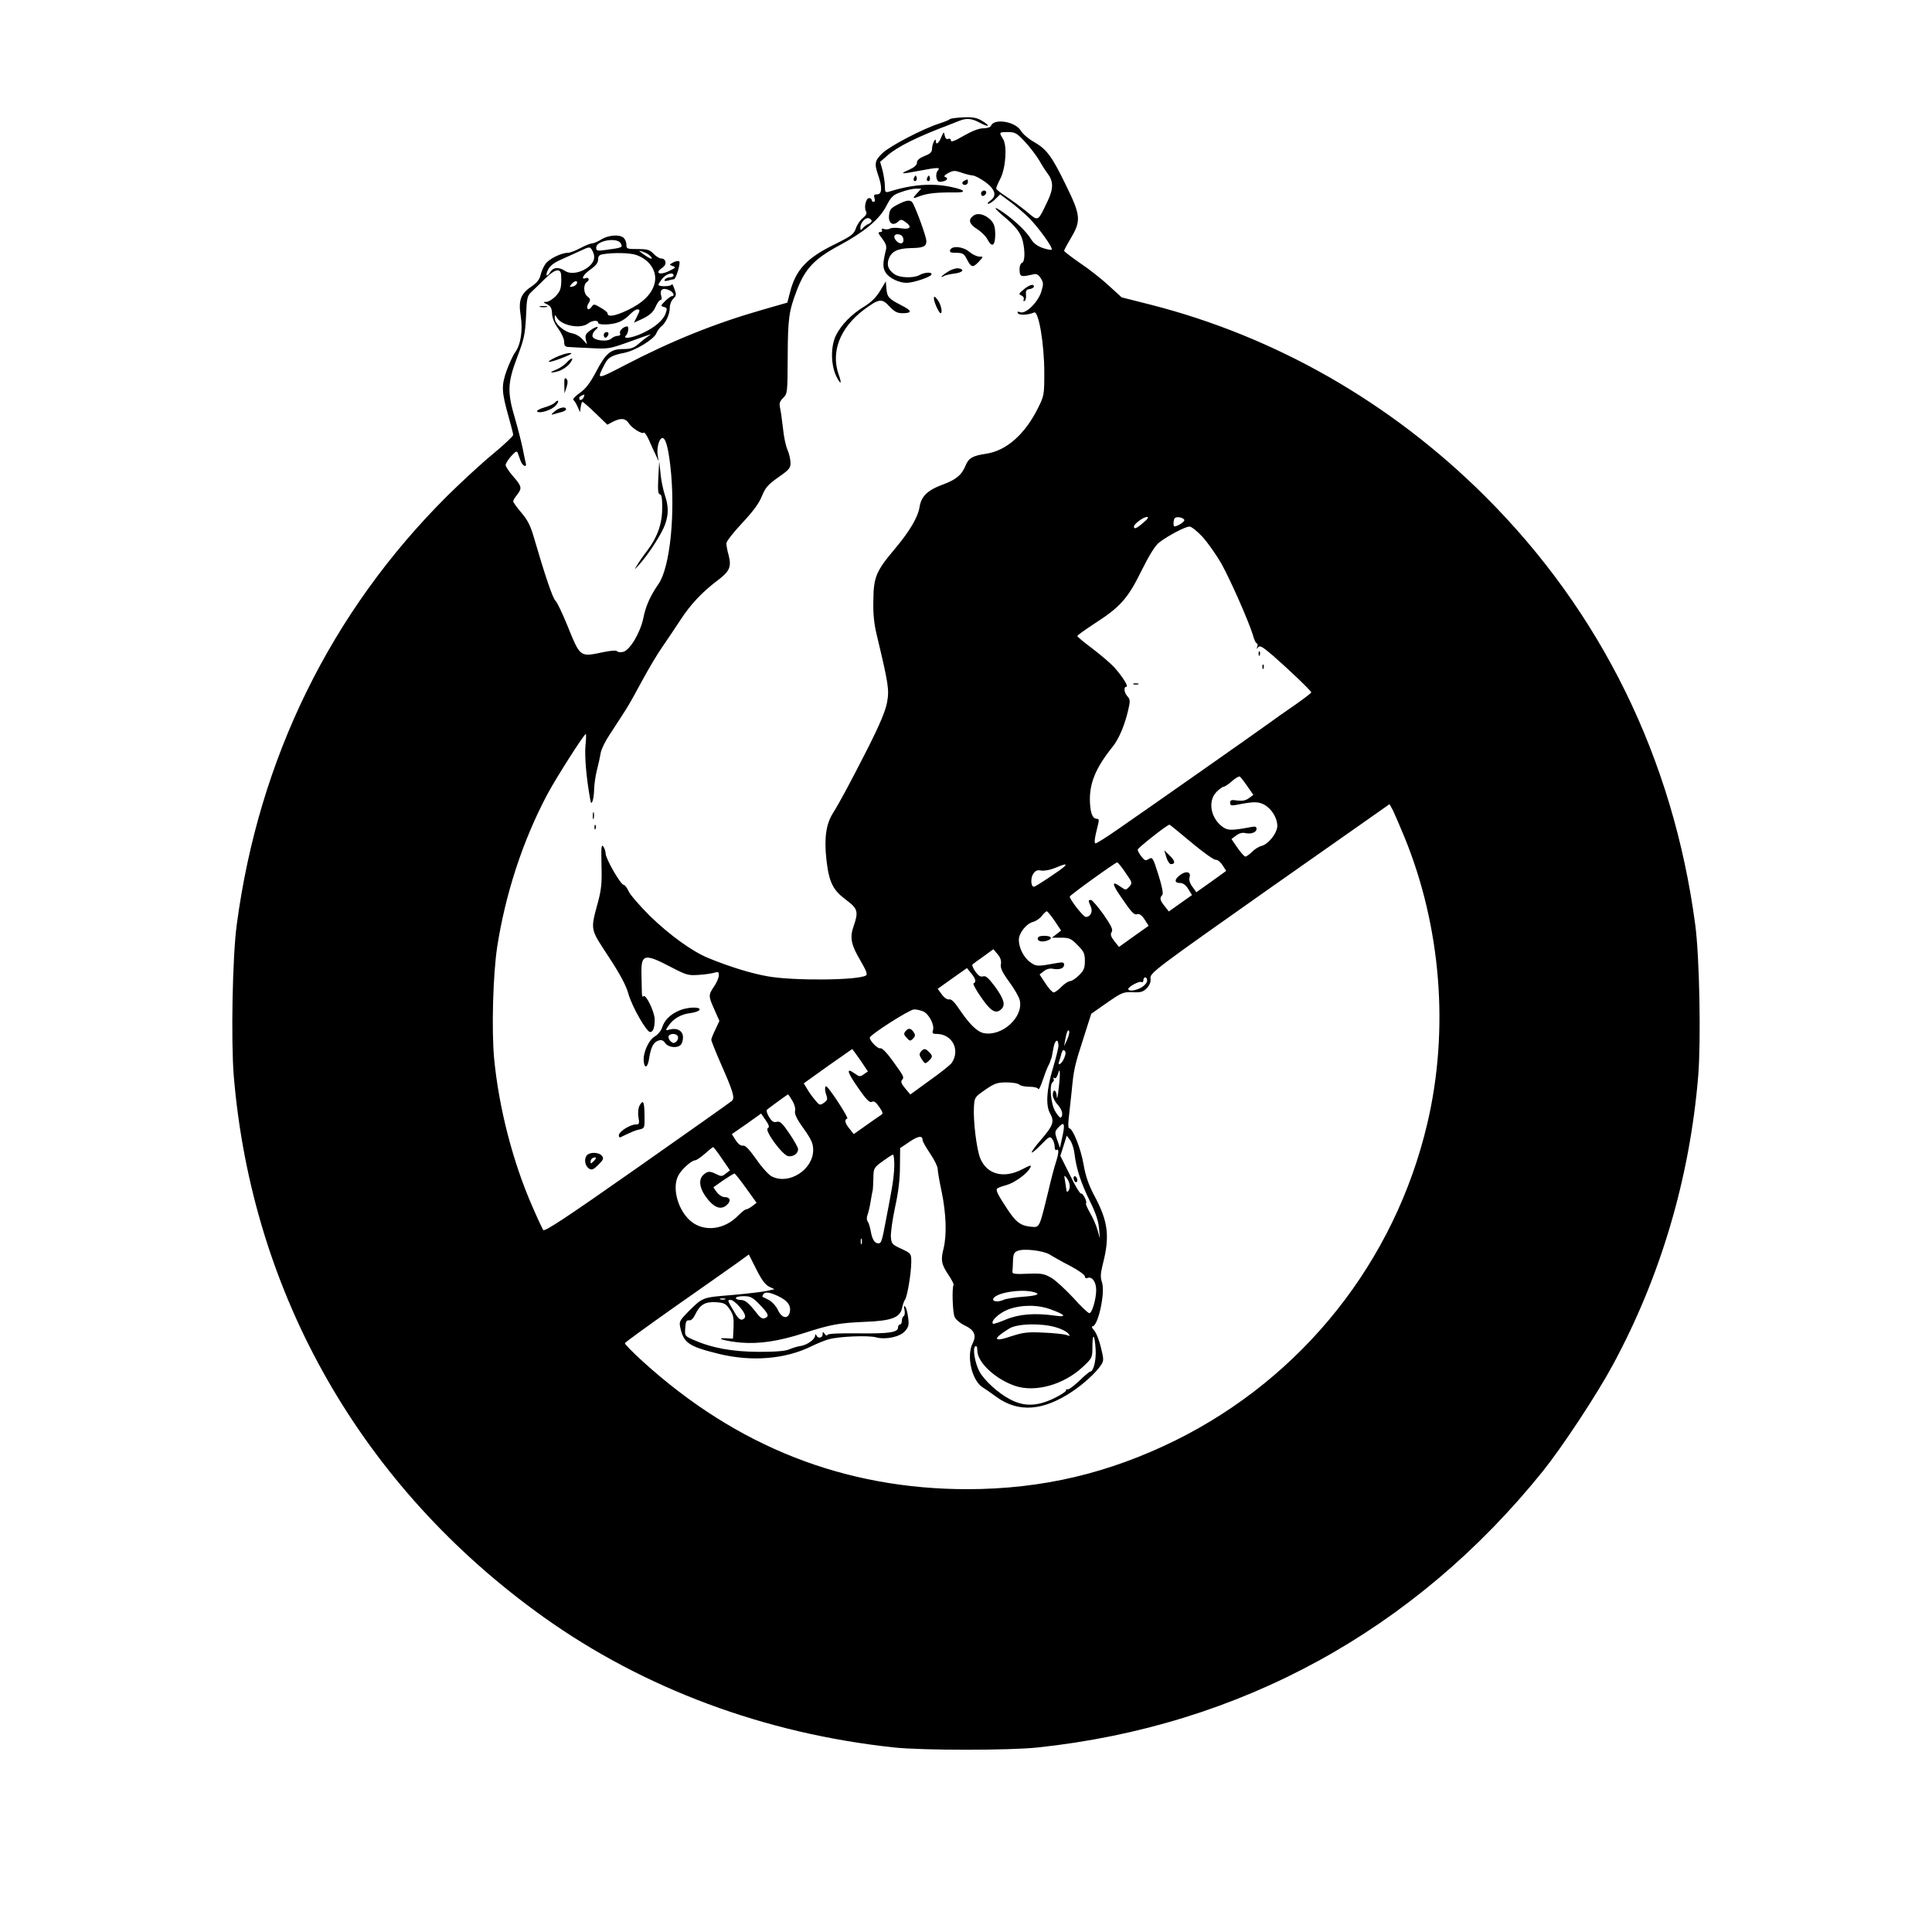 <?xml version="1.0" standalone="no"?>
<!DOCTYPE svg PUBLIC "-//W3C//DTD SVG 20010904//EN"
 "http://www.w3.org/TR/2001/REC-SVG-20010904/DTD/svg10.dtd">
<svg version="1.0" xmlns="http://www.w3.org/2000/svg"
 width="1024pt" height="1024pt" viewBox="0 0 1024 1024"
 preserveAspectRatio="xMidYMid meet">
<g transform="translate(0,1024) scale(0.1,-0.1)"
fill="#000000" stroke="none">
<path d="M5034 9608 c-2 -3 -28 -14 -57 -23 -88 -29 -259 -118 -299 -156 -42
-40 -45 -56 -23 -119 22 -63 20 -100 -6 -100 -16 0 -19 -4 -14 -20 4 -11 2
-20 -4 -20 -6 0 -11 5 -11 10 0 6 -6 10 -14 10 -16 0 -28 -49 -16 -70 6 -11 1
-21 -17 -36 -14 -11 -31 -36 -37 -55 -10 -30 -23 -40 -114 -85 -147 -72 -205
-135 -235 -254 l-14 -54 -129 -37 c-255 -73 -483 -165 -731 -294 -153 -79
-152 -80 -108 5 18 36 39 47 104 60 58 11 158 72 170 104 5 12 16 28 26 36 25
20 45 65 45 99 0 17 8 38 19 48 16 16 17 22 5 53 -7 19 -13 30 -13 23 -1 -12
-71 -14 -71 -2 0 4 9 18 21 33 20 25 59 36 59 16 0 -5 -9 -10 -19 -10 -11 0
-23 -5 -27 -12 -5 -8 0 -9 17 -5 13 4 27 7 31 7 11 0 37 89 28 95 -5 3 -20 1
-32 -6 -22 -12 -22 -12 -3 -19 18 -6 17 -9 -12 -23 -55 -29 -88 -16 -41 15 24
16 19 48 -8 48 -9 0 -27 11 -40 25 -20 21 -32 25 -84 25 -57 0 -60 1 -60 24 0
13 -7 29 -15 36 -22 19 -81 14 -118 -9 -19 -12 -41 -21 -49 -21 -8 0 -36 -11
-62 -25 -26 -14 -56 -25 -66 -25 -35 0 -100 -32 -119 -59 -10 -14 -22 -41 -26
-59 -5 -23 -19 -41 -50 -62 -56 -38 -68 -73 -55 -155 12 -75 0 -153 -30 -193
-11 -15 -31 -59 -45 -97 -28 -80 -27 -110 11 -245 13 -46 24 -89 24 -95 0 -7
-48 -52 -107 -101 -60 -49 -169 -150 -244 -224 -616 -614 -997 -1391 -1114
-2270 -23 -168 -31 -616 -16 -802 97 -1161 681 -2182 1641 -2868 532 -380
1174 -619 1860 -692 148 -16 612 -16 760 0 1073 114 1998 620 2678 1465 101
126 285 404 370 562 253 467 408 989 453 1533 15 186 7 634 -16 802 -117 879
-498 1656 -1114 2270 -499 497 -1111 847 -1776 1016 l-150 38 -68 62 c-38 35
-106 89 -153 120 -46 32 -84 61 -84 65 0 4 17 35 37 69 54 91 51 120 -29 282
-74 152 -101 188 -170 227 -28 16 -58 42 -68 59 -29 48 -141 66 -157 26 -3 -8
-20 -14 -41 -14 -23 0 -59 -14 -103 -39 -48 -28 -69 -36 -69 -26 0 8 -6 12
-14 9 -9 -4 -16 3 -19 18 -4 22 -5 21 -18 -9 -13 -33 -29 -44 -29 -20 0 23
-20 -17 -20 -41 0 -18 -9 -27 -40 -39 -27 -11 -40 -22 -40 -35 0 -13 -14 -25
-42 -38 -53 -23 -44 -24 55 -5 102 19 113 19 97 0 -7 -8 -10 -25 -6 -39 5 -19
11 -22 31 -18 27 5 33 18 13 25 -7 2 1 11 18 20 27 14 35 14 70 2 21 -8 48
-14 59 -15 11 0 41 -16 68 -35 53 -40 62 -73 25 -99 -12 -9 -17 -16 -10 -16 7
0 24 11 38 25 l25 25 51 -38 c28 -20 72 -58 98 -83 51 -50 133 -163 124 -172
-3 -3 -25 1 -48 9 -28 10 -48 25 -61 46 -22 38 -83 97 -143 139 -59 42 -61 32
-4 -16 65 -54 93 -90 103 -133 13 -56 11 -109 -4 -115 -8 -3 -14 -19 -13 -39
1 -35 8 -37 68 -23 21 6 29 2 44 -19 15 -24 15 -32 4 -69 -16 -56 -81 -121
-111 -112 -15 5 -19 4 -14 -5 7 -12 55 -10 86 4 24 10 54 -167 54 -319 0 -115
-1 -123 -32 -185 -70 -142 -169 -229 -277 -245 -70 -10 -93 -23 -109 -64 -20
-49 -51 -74 -122 -100 -79 -29 -112 -62 -121 -117 -8 -54 -52 -129 -131 -223
-99 -117 -113 -150 -114 -272 -2 -75 4 -127 19 -189 62 -259 66 -286 53 -356
-9 -44 -40 -118 -97 -231 -92 -181 -155 -299 -190 -354 -36 -58 -46 -131 -34
-244 14 -122 34 -162 105 -215 62 -46 66 -62 39 -140 -21 -60 -13 -98 37 -182
30 -52 38 -72 29 -78 -41 -26 -382 -29 -519 -5 -86 15 -199 49 -316 97 -86 35
-206 122 -311 224 -55 55 -106 114 -113 132 -8 17 -19 32 -25 32 -16 0 -96
139 -96 166 0 11 -6 28 -12 37 -11 14 -12 -4 -10 -98 3 -95 -1 -131 -19 -198
-40 -149 -42 -137 57 -288 61 -93 93 -153 105 -197 19 -68 96 -202 115 -202
16 0 24 24 24 67 0 40 -49 140 -60 122 -4 -6 -7 2 -8 18 0 15 -1 59 -2 96 -3
112 14 116 159 40 79 -41 89 -44 145 -40 34 2 71 8 84 12 18 6 22 4 22 -14 0
-12 -11 -39 -25 -59 -31 -46 -31 -51 2 -124 l26 -59 -21 -45 c-12 -24 -22 -49
-22 -55 0 -6 22 -61 49 -123 68 -154 77 -185 60 -201 -8 -7 -234 -167 -502
-355 -379 -266 -491 -340 -498 -329 -5 8 -30 61 -55 119 -105 237 -180 528
-205 790 -14 153 -6 443 16 590 44 284 136 565 266 810 47 88 195 320 204 320
2 0 2 -28 -2 -63 -5 -55 5 -171 24 -277 5 -29 7 -32 14 -15 4 11 8 40 8 64 1
24 7 69 15 100 8 31 17 72 20 91 3 19 25 64 49 99 23 36 47 72 52 80 6 9 22
34 36 56 14 22 52 90 84 150 33 61 81 142 108 180 27 39 69 102 94 140 54 83
115 147 194 207 66 49 77 73 61 135 -7 24 -12 52 -12 63 0 11 37 58 83 107 58
62 90 105 105 143 19 46 33 62 87 100 56 39 65 49 65 76 0 17 -7 49 -16 70
-10 22 -20 73 -24 114 -5 41 -11 89 -15 106 -6 26 -3 36 16 55 23 23 23 28 24
219 1 200 6 241 48 350 44 116 93 168 225 239 132 71 212 137 248 206 28 53
36 62 80 77 27 10 62 18 78 18 l29 0 -23 -25 c-26 -28 -24 -30 17 -14 37 14
93 20 173 19 76 -2 72 12 -8 29 -103 22 -210 13 -334 -26 -15 -4 -18 1 -18 31
0 20 -6 57 -12 82 l-13 46 40 35 c53 46 155 97 330 163 11 4 33 13 48 19 40
16 67 14 111 -10 49 -26 58 -18 12 10 -28 17 -47 21 -101 19 -37 -2 -69 -6
-71 -10z m399 -120 c27 -29 60 -73 75 -98 14 -25 34 -56 44 -69 32 -42 32 -81
1 -146 -54 -113 -48 -110 -112 -56 -31 25 -80 61 -109 80 -28 18 -52 37 -52
42 0 6 10 29 22 52 29 57 37 176 14 211 -22 35 -21 36 26 36 38 0 47 -5 91
-52z m-813 -419 c0 -5 -8 -13 -17 -16 -10 -4 -23 -14 -30 -22 -11 -14 -12 -14
-13 3 0 26 28 56 46 49 8 -3 14 -9 14 -14z m-1330 -119 c12 -22 8 -23 -82 -35
-43 -6 -48 -4 -48 13 0 37 112 56 130 22z m-150 -39 c17 -33 11 -58 -19 -84
-40 -33 -95 -43 -126 -23 -33 22 -62 20 -77 -4 -20 -32 -30 -23 -13 11 12 22
33 38 73 55 31 14 75 34 97 44 51 24 52 24 65 1z m284 -12 c14 -7 27 -18 30
-26 5 -12 -25 4 -63 34 -9 7 10 2 33 -8z m-53 -10 c74 -25 115 -90 98 -153
-15 -56 -64 -103 -145 -141 -66 -31 -104 -37 -104 -15 0 4 -16 18 -36 29 -35
21 -37 21 -49 4 -18 -25 -32 -7 -16 19 12 19 11 24 -7 38 -20 17 -21 63 -1 76
15 9 10 26 -6 20 -30 -11 -13 20 25 46 28 20 40 35 40 52 0 19 6 26 28 29 57
9 140 7 173 -4z m-396 -136 c-1 -44 -6 -57 -30 -83 -16 -16 -38 -30 -49 -30
-19 0 -19 -2 4 -13 19 -10 25 -21 26 -50 1 -24 13 -52 33 -79 17 -23 31 -54
31 -69 0 -21 5 -27 23 -28 12 -1 65 -4 117 -6 90 -5 100 -4 190 28 148 53 138
50 116 35 -11 -7 -34 -25 -51 -40 -26 -23 -43 -28 -82 -28 -67 0 -92 -22 -144
-121 -31 -58 -53 -88 -85 -111 -25 -17 -40 -34 -35 -38 5 -3 15 -19 22 -35
l13 -30 4 28 c2 15 6 27 9 27 4 0 35 -27 69 -60 l63 -61 30 16 c42 21 66 19
85 -10 17 -26 70 -58 79 -48 3 3 15 -14 26 -38 10 -24 27 -60 36 -79 l16 -35
-5 31 c-6 38 6 86 22 92 18 6 33 -43 45 -148 28 -245 -1 -535 -62 -624 -45
-65 -68 -117 -81 -181 -16 -78 -71 -171 -107 -180 -14 -3 -29 -2 -32 3 -4 6
-31 4 -71 -4 -129 -27 -123 -31 -195 146 -26 63 -53 120 -61 126 -14 11 -57
139 -115 338 -17 59 -33 91 -66 129 -24 28 -43 55 -43 60 0 5 9 20 20 34 28
35 26 45 -20 98 -22 25 -40 53 -40 60 0 8 13 29 29 47 23 25 31 30 35 18 3 -8
10 -27 15 -42 11 -30 36 -39 27 -10 -2 9 -10 44 -16 77 -7 33 -25 104 -41 159
-41 138 -39 187 12 322 37 97 42 121 47 216 4 101 6 110 31 133 14 13 46 44
71 69 27 27 53 44 65 43 17 -2 20 -9 20 -54z m83 -15 c-3 -7 -13 -15 -24 -17
-16 -3 -17 -1 -5 13 16 19 34 21 29 4z m493 -38 c20 -11 26 -30 9 -30 -5 0
-21 -12 -35 -26 -24 -24 -25 -26 -6 -31 17 -4 18 -9 9 -34 -12 -36 -58 -75
-123 -105 -55 -26 -108 -33 -87 -12 12 12 17 48 6 48 -18 0 -42 -22 -38 -35 4
-10 0 -15 -12 -15 -9 0 -25 -6 -33 -14 -23 -21 -101 -10 -101 14 0 10 7 23 15
30 28 23 7 23 -25 0 -26 -19 -30 -27 -25 -49 l6 -26 -23 26 c-13 15 -38 30
-58 33 -41 8 -90 51 -90 80 1 19 2 19 11 3 25 -43 125 -62 165 -32 22 17 54
20 54 5 0 -15 76 -12 113 4 18 7 43 25 56 40 14 14 30 26 38 26 17 0 16 -4 -2
-40 l-15 -30 27 12 c53 23 76 42 89 75 8 18 19 33 25 33 6 0 8 9 4 20 -11 36
9 49 46 30z m-457 -565 c-7 -16 -24 -21 -24 -6 0 8 7 13 27 20 1 1 0 -6 -3
-14z m2966 -665 c-35 -31 -50 -37 -50 -21 0 14 50 51 69 51 11 -1 5 -10 -19
-30z m217 14 c3 -9 -36 -34 -52 -34 -8 0 -6 36 2 44 10 10 46 3 50 -10z m97
-90 c28 -31 73 -95 100 -142 49 -89 144 -304 167 -379 6 -24 16 -43 20 -43 5
0 6 -8 3 -17 -5 -15 -4 -15 4 -4 9 12 23 4 79 -44 90 -79 203 -187 203 -195 0
-3 -39 -33 -86 -66 -47 -32 -111 -77 -142 -100 -76 -55 -670 -472 -801 -562
-57 -40 -109 -72 -114 -72 -9 0 -6 25 11 93 8 28 7 37 -3 37 -23 0 -35 26 -38
86 -5 99 29 183 120 296 33 41 64 113 83 196 11 46 10 55 -4 71 -18 19 -22 51
-6 51 14 0 -23 58 -67 106 -21 22 -73 66 -115 98 -43 32 -78 61 -78 65 0 4 41
33 91 66 136 87 177 133 249 280 43 86 73 134 94 150 47 36 138 84 160 84 10
1 41 -24 70 -55z m237 -1321 l32 -46 -23 -17 c-17 -13 -35 -16 -62 -13 -31 5
-38 3 -38 -12 0 -14 6 -16 33 -11 92 18 114 18 146 2 40 -21 71 -71 71 -113 0
-38 -47 -98 -85 -107 -13 -3 -35 -17 -49 -31 -14 -14 -30 -25 -35 -25 -6 0
-24 21 -42 46 l-32 47 24 18 c15 12 33 17 47 14 32 -8 62 3 62 22 0 12 -7 14
-32 9 -96 -18 -118 -18 -143 -2 -67 44 -86 138 -38 188 15 15 32 28 38 28 6 0
26 13 45 30 18 16 37 27 41 24 5 -3 23 -26 40 -51z m833 -270 c194 -474 238
-1021 121 -1518 -172 -731 -660 -1345 -1334 -1679 -355 -175 -707 -258 -1101
-259 -653 0 -1224 224 -1723 677 -54 49 -96 92 -95 97 2 5 122 92 268 195 146
102 293 206 327 230 l62 45 40 -79 c27 -55 48 -82 68 -92 l28 -13 -40 -9 c-22
-5 -106 -15 -187 -22 -158 -13 -152 -11 -231 -89 -43 -44 -48 -52 -42 -80 18
-85 44 -103 202 -142 177 -44 357 -29 497 41 27 13 67 30 90 36 57 15 207 21
249 10 51 -14 127 2 154 33 19 22 22 33 16 73 -3 26 -10 52 -16 57 -6 7 -7 1
-3 -17 3 -15 2 -30 -4 -33 -5 -3 -10 -15 -10 -26 0 -10 -4 -19 -10 -19 -5 0
-10 -7 -10 -15 0 -27 -46 -34 -210 -32 -101 1 -161 -1 -164 -8 -3 -6 -9 -4
-15 5 -9 13 -11 13 -11 -2 0 -21 -26 -24 -33 -5 -4 8 -6 7 -7 -3 -1 -20 -43
-49 -77 -54 -15 -2 -41 -10 -58 -17 -21 -10 -71 -14 -165 -14 -141 1 -246 20
-348 65 -42 19 -43 20 -40 62 2 34 7 42 20 40 11 -2 23 10 34 33 24 50 52 67
110 63 42 -3 51 -7 72 -38 19 -28 22 -45 20 -95 l-3 -60 -35 2 c-69 3 -4 -16
76 -23 100 -8 199 7 334 50 142 46 186 54 323 60 142 5 188 23 198 73 4 18 11
39 16 45 12 16 33 142 33 201 0 42 -1 44 -52 68 -49 22 -53 27 -56 62 -2 21 8
92 22 158 18 81 26 151 26 217 l1 97 49 33 c47 32 70 35 70 9 0 -7 18 -38 40
-71 22 -32 40 -69 40 -81 0 -12 9 -66 21 -121 24 -116 28 -229 10 -302 -16
-62 -11 -84 28 -142 16 -24 28 -47 25 -51 -9 -15 -5 -146 6 -169 6 -14 29 -33
51 -44 53 -24 66 -53 45 -94 -35 -67 -6 -197 52 -235 15 -9 49 -33 75 -52 116
-83 246 -73 399 29 62 41 127 101 153 140 16 24 16 30 0 95 -9 38 -25 78 -36
90 -11 12 -15 21 -9 21 30 0 69 178 51 233 -9 26 -8 46 2 88 41 157 32 234
-46 378 -28 54 -43 98 -54 160 -14 83 -57 191 -76 191 -5 0 -6 20 -3 48 3 26
10 92 16 147 11 117 15 136 66 293 l38 119 83 58 c79 55 87 58 136 56 44 -2
56 2 76 22 15 17 22 34 19 53 -3 27 26 49 632 476 l635 446 18 -33 c9 -19 37
-83 61 -142z m-1131 -27 c62 -52 121 -94 130 -93 10 1 26 -12 37 -29 l19 -30
-79 -57 -79 -56 -21 29 c-14 19 -19 37 -15 50 9 29 -18 36 -49 13 -32 -23 -33
-43 -2 -43 16 0 31 -10 44 -32 l20 -32 -61 -43 -62 -44 -22 28 c-25 31 -28 44
-13 59 7 7 0 42 -20 107 -29 92 -32 96 -51 84 -17 -10 -22 -9 -39 13 -11 14
-20 30 -20 37 0 8 151 128 168 132 2 1 53 -41 115 -93z m-348 -161 c37 -53 38
-55 20 -75 -18 -19 -18 -19 -47 1 -46 33 -45 15 2 -53 60 -88 71 -99 89 -93
10 3 24 -7 38 -29 l21 -33 -79 -56 -78 -56 -25 31 c-18 24 -22 35 -14 48 8 13
-1 32 -43 93 -30 42 -60 76 -66 77 -16 0 -16 -3 -2 -34 13 -27 -1 -56 -26 -56
-13 0 -85 92 -85 108 0 7 240 180 251 181 4 1 24 -24 44 -54z m-325 31 c-22
-20 -151 -106 -160 -106 -16 0 -19 45 -4 68 12 18 22 22 42 18 15 -3 47 3 72
13 55 23 69 25 50 7z m-50 -287 l34 -51 -24 -19 -25 -19 49 0 c43 0 53 -4 87
-39 34 -34 39 -45 39 -84 0 -37 -5 -51 -31 -76 -17 -17 -38 -31 -47 -31 -9 0
-30 -14 -46 -30 -16 -17 -35 -30 -41 -30 -7 0 -27 21 -44 48 l-31 47 23 18
c14 11 32 16 49 12 35 -6 58 3 58 22 0 13 -8 14 -37 9 -103 -19 -111 -19 -141
3 -35 24 -62 77 -62 119 0 37 40 87 76 96 15 4 36 18 46 32 11 13 22 24 26 24
4 0 23 -23 42 -51z m-285 -229 c-4 -19 6 -42 44 -94 28 -38 53 -82 56 -98 20
-89 -93 -192 -190 -174 -36 7 -77 47 -134 132 -23 34 -40 50 -50 47 -10 -2
-26 8 -39 26 l-22 30 77 55 78 55 22 -27 c24 -29 29 -48 13 -54 -5 -1 13 -36
41 -75 51 -74 78 -90 107 -61 22 22 13 53 -33 117 -36 48 -50 61 -65 56 -13
-4 -24 3 -40 25 -12 17 -19 34 -16 37 3 4 30 24 59 44 l52 38 23 -27 c15 -18
20 -35 17 -52z m775 -88 c0 -10 -13 -25 -29 -35 -30 -18 -71 -23 -71 -9 0 12
59 44 70 37 6 -3 10 1 10 9 0 9 5 16 10 16 6 0 10 -8 10 -18z m-1186 -163 c30
-14 60 -72 51 -99 -5 -16 -2 -20 19 -20 83 0 127 -85 80 -154 -7 -10 -59 -52
-116 -92 l-103 -75 -27 32 c-20 24 -25 36 -17 45 12 15 12 16 -53 106 -30 41
-54 65 -62 62 -13 -5 -56 39 -56 56 0 15 211 150 235 150 13 0 35 -5 49 -11z
m762 -150 l-16 -34 6 35 c7 41 16 59 21 43 2 -6 -3 -26 -11 -44z m-46 -32 c0
-12 -14 -67 -30 -121 -33 -109 -38 -195 -15 -236 25 -44 17 -66 -46 -139 -68
-79 -67 -95 1 -26 41 42 46 44 57 28 7 -9 13 -27 13 -41 0 -13 4 -20 10 -17
14 9 12 -17 -4 -67 -8 -24 -26 -92 -40 -153 -48 -196 -45 -191 -91 -187 -54 5
-79 23 -123 89 -51 77 -64 102 -58 112 3 5 25 13 48 19 44 12 110 59 128 92 9
17 3 16 -41 -7 -99 -52 -189 -28 -224 59 -19 49 -37 195 -33 270 3 52 4 53 60
92 49 34 64 39 113 39 31 0 61 -5 68 -12 6 -6 30 -11 53 -11 25 0 44 -5 47
-12 2 -7 12 12 22 42 10 30 23 64 28 75 6 11 12 23 13 28 1 4 3 9 4 12 4 7 5
14 14 63 8 43 26 49 26 9z m-1050 -76 l40 -60 -22 -15 c-19 -14 -24 -13 -49 5
-46 33 -40 8 20 -78 43 -62 60 -79 72 -73 11 6 21 -1 39 -27 20 -29 22 -36 9
-43 -7 -5 -43 -29 -79 -55 l-65 -46 -22 28 c-25 30 -29 49 -12 55 7 2 -73 129
-107 167 -11 13 -15 -12 -6 -38 10 -27 8 -33 -11 -46 -21 -15 -24 -14 -49 17
-15 18 -34 45 -42 60 l-16 26 127 91 c71 50 129 90 130 91 1 0 20 -27 43 -59z
m1080 10 c-12 -31 -38 -45 -26 -15 3 9 9 27 12 41 5 16 10 21 17 14 7 -7 6
-20 -3 -40z m-29 -161 c-4 -41 -9 -60 -10 -42 -1 36 -21 45 -21 8 0 -12 11
-35 25 -50 24 -26 32 -56 18 -69 -3 -4 -17 10 -29 31 -25 39 -34 145 -14 157
6 4 7 11 4 17 -4 7 -2 8 4 4 7 -4 14 4 19 21 12 45 14 4 4 -77z m-1412 -63
c12 -20 18 -42 15 -55 -4 -15 8 -42 45 -93 42 -59 51 -81 51 -114 0 -105 -129
-187 -220 -140 -16 8 -53 49 -81 90 -38 53 -58 75 -71 73 -12 -2 -26 9 -39 29
l-20 32 78 54 77 55 24 -35 c19 -27 21 -37 11 -43 -18 -12 79 -144 109 -148
27 -4 52 14 52 37 0 9 -21 46 -46 83 -38 56 -50 67 -68 62 -16 -4 -25 2 -40
26 -10 17 -15 34 -12 37 6 7 110 82 113 83 1 0 11 -15 22 -33z m1431 -195
l-12 -56 -15 43 c-14 41 -13 44 9 68 29 31 34 16 18 -55z m65 -87 c10 -81 34
-154 81 -250 31 -62 46 -107 49 -145 l5 -55 -13 46 c-7 25 -25 66 -40 91 -14
25 -24 48 -21 50 8 8 -18 58 -27 52 -4 -2 -31 41 -58 98 l-51 102 17 53 17 54
17 -23 c10 -13 21 -45 24 -73z m-1868 -27 l42 -61 -22 -17 c-19 -16 -25 -16
-49 -4 -35 18 -47 18 -70 -3 -25 -23 -22 -64 8 -109 45 -65 85 -82 119 -48 21
21 14 39 -14 39 -13 0 -31 12 -42 26 l-18 26 52 37 c30 20 56 36 60 36 3 0 31
-35 61 -77 l56 -78 -22 -17 c-13 -10 -28 -18 -34 -18 -5 0 -23 -14 -40 -31
-71 -75 -176 -90 -247 -36 -71 54 -108 178 -72 246 16 32 70 81 89 81 7 0 30
16 52 35 21 19 41 35 44 35 3 0 24 -28 47 -62z m913 -35 c0 -32 -7 -92 -15
-133 -7 -41 -21 -113 -30 -160 -20 -108 -24 -120 -39 -120 -20 0 -33 20 -41
65 -4 22 -11 45 -16 51 -6 7 -6 21 -1 35 5 13 13 47 17 74 5 28 9 53 11 58 1
4 2 32 3 62 1 53 2 56 49 90 26 19 50 35 55 35 4 0 7 -26 7 -57z m930 -109 c0
-24 -16 -42 -18 -21 -1 7 -4 28 -7 47 -6 33 -5 34 9 16 9 -11 16 -30 16 -42z
m-1103 -306 c-3 -7 -5 -2 -5 12 0 14 2 19 5 13 2 -7 2 -19 0 -25z m998 -58
c17 -11 65 -38 108 -60 42 -22 77 -47 77 -55 0 -9 6 -12 16 -8 23 8 44 -23 44
-64 0 -48 -22 -123 -36 -123 -7 0 -45 36 -85 81 -41 44 -93 92 -116 106 -39
22 -52 25 -126 22 -61 -3 -82 -1 -81 9 1 6 2 32 3 57 1 37 5 47 24 55 32 14
137 2 172 -20z m-96 -196 c52 -11 35 -21 -46 -27 -43 -3 -90 -10 -105 -17 -33
-15 -68 -6 -49 13 27 27 135 44 200 31z m-1342 -25 c49 -24 67 -50 59 -85 -10
-38 -43 -31 -63 13 -10 21 -31 44 -48 53 -16 8 -32 16 -34 17 -1 1 0 6 4 12 9
16 34 13 82 -10z m-100 -44 c47 -49 52 -62 26 -72 -11 -4 -24 3 -39 23 -47 60
-64 74 -89 74 -14 0 -25 5 -25 10 0 6 19 10 42 10 36 0 47 -6 85 -45z m-184
28 c-7 -2 -19 -2 -25 0 -7 3 -2 5 12 5 14 0 19 -2 13 -5z m76 -38 c34 -39 39
-60 16 -69 -9 -3 -21 5 -32 22 -50 83 -50 82 -29 82 8 0 28 -16 45 -35z m1650
-15 c80 -29 88 -43 21 -33 -104 15 -190 8 -259 -21 -35 -15 -66 -25 -68 -22
-14 14 32 56 79 75 69 26 157 27 227 1z m28 -95 c28 -8 57 -23 64 -32 13 -15
12 -16 -11 -8 -14 4 -68 10 -121 12 -82 4 -105 1 -168 -19 -98 -34 -103 -15
-11 41 43 26 169 29 247 6z m210 -115 c4 -57 -11 -120 -29 -120 -4 0 -31 -22
-59 -50 -29 -27 -56 -47 -61 -44 -4 3 -8 0 -8 -6 0 -6 -30 -25 -67 -43 -88
-41 -155 -43 -229 -4 -62 32 -137 100 -163 148 -24 45 -37 124 -22 133 7 5 11
-3 11 -22 0 -63 97 -153 202 -188 107 -35 257 7 358 102 49 46 50 48 50 107 0
76 12 67 17 -13z"/>
<path d="M2863 8613 c9 -2 25 -2 35 0 9 3 1 5 -18 5 -19 0 -27 -2 -17 -5z"/>
<path d="M2945 8346 c-65 -31 -38 -32 40 -1 42 17 53 24 35 24 -14 0 -47 -10
-75 -23z"/>
<path d="M3004 8319 c-10 -12 -34 -28 -51 -36 -44 -18 -42 -23 5 -11 20 6 47
23 60 39 27 33 15 40 -14 8z"/>
<path d="M2991 8200 l1 -45 11 33 c7 24 7 36 -1 44 -9 9 -12 1 -11 -32z"/>
<path d="M2941 8106 c-6 -7 -32 -19 -57 -26 -25 -7 -41 -17 -37 -21 13 -13 77
8 98 31 10 11 16 22 13 25 -3 3 -10 -1 -17 -9z"/>
<path d="M2939 8059 c-19 -16 -20 -19 -6 -15 11 3 30 9 43 12 13 3 24 10 24
15 0 17 -38 9 -61 -12z"/>
<path d="M3489 7707 c-3 -65 -1 -87 9 -87 8 0 12 -21 12 -70 0 -84 -24 -154
-77 -225 -21 -27 -46 -63 -56 -80 -17 -28 -16 -28 13 5 49 54 119 164 135 210
19 55 19 95 -1 156 -9 27 -20 78 -23 114 l-7 65 -5 -88z"/>
<path d="M3200 8465 c0 -8 4 -15 9 -15 5 0 11 7 15 15 3 9 0 15 -9 15 -8 0
-15 -7 -15 -15z"/>
<path d="M6671 6774 c0 -11 3 -14 6 -6 3 7 2 16 -1 19 -3 4 -6 -2 -5 -13z"/>
<path d="M6691 6704 c0 -11 3 -14 6 -6 3 7 2 16 -1 19 -3 4 -6 -2 -5 -13z"/>
<path d="M6008 6613 c6 -2 18 -2 25 0 6 3 1 5 -13 5 -14 0 -19 -2 -12 -5z"/>
<path d="M6182 5696 c6 -20 17 -36 24 -36 25 0 23 17 -6 45 l-29 28 11 -37z"/>
<path d="M5500 5265 c0 -15 26 -20 54 -9 28 11 17 24 -19 24 -24 0 -35 -5 -35
-15z"/>
<path d="M4800 4775 c-11 -13 -10 -19 5 -35 17 -19 20 -19 34 -5 12 11 13 20
5 32 -15 24 -29 26 -44 8z"/>
<path d="M4881 4666 c-10 -12 -9 -20 5 -41 16 -24 18 -25 35 -9 23 21 24 28 3
48 -19 20 -28 20 -43 2z"/>
<path d="M5690 3996 c0 -8 5 -18 10 -21 6 -3 10 1 10 9 0 8 -4 18 -10 21 -5 3
-10 -1 -10 -9z"/>
<path d="M4846 9301 c-4 -7 -5 -15 -2 -18 9 -9 19 4 14 18 -4 11 -6 11 -12 0z"/>
<path d="M4916 9301 c-4 -7 -5 -15 -2 -18 9 -9 19 4 14 18 -4 11 -6 11 -12 0z"/>
<path d="M5113 9283 c-18 -7 -16 -23 2 -23 8 0 15 7 15 15 0 8 -1 15 -2 14 -2
0 -9 -3 -15 -6z"/>
<path d="M5200 9214 c0 -9 5 -14 12 -12 18 6 21 28 4 28 -9 0 -16 -7 -16 -16z"/>
<path d="M4760 9157 c-39 -20 -45 -28 -48 -59 -4 -41 20 -58 48 -33 14 13 19
13 38 -1 38 -26 28 -42 -23 -34 -24 4 -50 3 -57 -1 -7 -5 -21 -6 -32 -3 -12 4
-16 2 -12 -5 4 -6 0 -11 -9 -11 -13 0 -11 -7 11 -35 20 -27 25 -41 19 -62 -17
-69 -17 -94 0 -119 19 -29 72 -54 112 -53 37 1 126 31 130 44 4 15 -37 12 -64
-3 -30 -17 -104 -15 -131 4 -34 23 -43 48 -32 81 15 40 46 56 115 58 69 1 85
8 85 38 0 19 -46 149 -70 197 -11 23 -31 22 -80 -3z m28 -184 c4 -25 -16 -31
-36 -11 -20 20 -14 40 11 36 14 -2 23 -11 25 -25z"/>
<path d="M5158 9096 c-28 -21 -21 -44 22 -71 22 -14 47 -39 55 -56 23 -44 40
-31 40 30 -1 41 -6 56 -25 76 -31 30 -70 39 -92 21z"/>
<path d="M5036 8915 c-4 -12 3 -15 33 -15 31 0 40 -5 52 -27 26 -52 34 -54 65
-22 27 29 28 29 5 29 -13 0 -36 11 -53 25 -34 29 -92 34 -102 10z"/>
<path d="M5023 8799 c-18 -11 -33 -23 -33 -26 0 -2 6 -1 13 4 6 4 31 10 55 13
45 5 58 23 20 28 -13 1 -38 -7 -55 -19z"/>
<path d="M4665 8699 c-21 -35 -47 -61 -85 -84 -67 -41 -121 -96 -149 -152 -28
-56 -28 -151 -1 -212 25 -53 35 -50 15 4 -42 120 7 247 132 342 82 61 97 63
137 19 27 -28 41 -36 69 -36 54 0 52 13 -8 43 -65 34 -73 42 -77 89 l-3 37
-30 -50z"/>
<path d="M5425 8705 c-26 -21 -27 -25 -11 -31 9 -4 15 -13 12 -21 -4 -8 -1
-11 5 -8 5 4 9 19 7 33 -2 22 2 28 20 30 12 2 22 8 22 13 0 17 -26 9 -55 -16z"/>
<path d="M4950 8657 c0 -18 27 -77 35 -77 13 0 2 48 -15 70 -16 21 -20 22 -20
7z"/>
<path d="M3142 5915 c0 -16 2 -22 5 -12 2 9 2 23 0 30 -3 6 -5 -1 -5 -18z"/>
<path d="M3151 5854 c0 -11 3 -14 6 -6 3 7 2 16 -1 19 -3 4 -6 -2 -5 -13z"/>
<path d="M3600 4884 c-47 -20 -77 -50 -90 -88 -5 -18 -23 -40 -39 -49 -34 -20
-64 -89 -59 -133 5 -43 22 -31 29 19 9 57 23 84 50 92 15 5 25 1 35 -14 17
-23 63 -28 82 -9 7 7 12 24 12 40 0 33 -29 51 -67 42 -27 -7 -27 -7 -12 16 26
40 67 64 116 70 25 3 48 11 51 18 5 17 -64 15 -108 -4z m-7 -138 c3 -8 -1 -20
-9 -27 -12 -10 -18 -9 -31 3 -8 9 -12 21 -9 27 10 16 43 14 49 -3z"/>
<path d="M3389 4379 c-6 -13 -9 -38 -5 -60 6 -35 4 -39 -15 -39 -29 0 -89 -38
-89 -57 0 -8 3 -13 8 -11 62 30 81 38 103 42 26 6 26 8 25 76 -1 73 -7 85 -27
49z"/>
<path d="M3110 4116 c-16 -20 -9 -56 12 -70 15 -9 24 -5 50 21 27 27 29 34 18
47 -16 20 -64 21 -80 2z m36 -31 c-14 -14 -16 -14 -16 -2 0 9 6 17 13 20 19 7
21 -1 3 -18z"/>
</g>
</svg>

